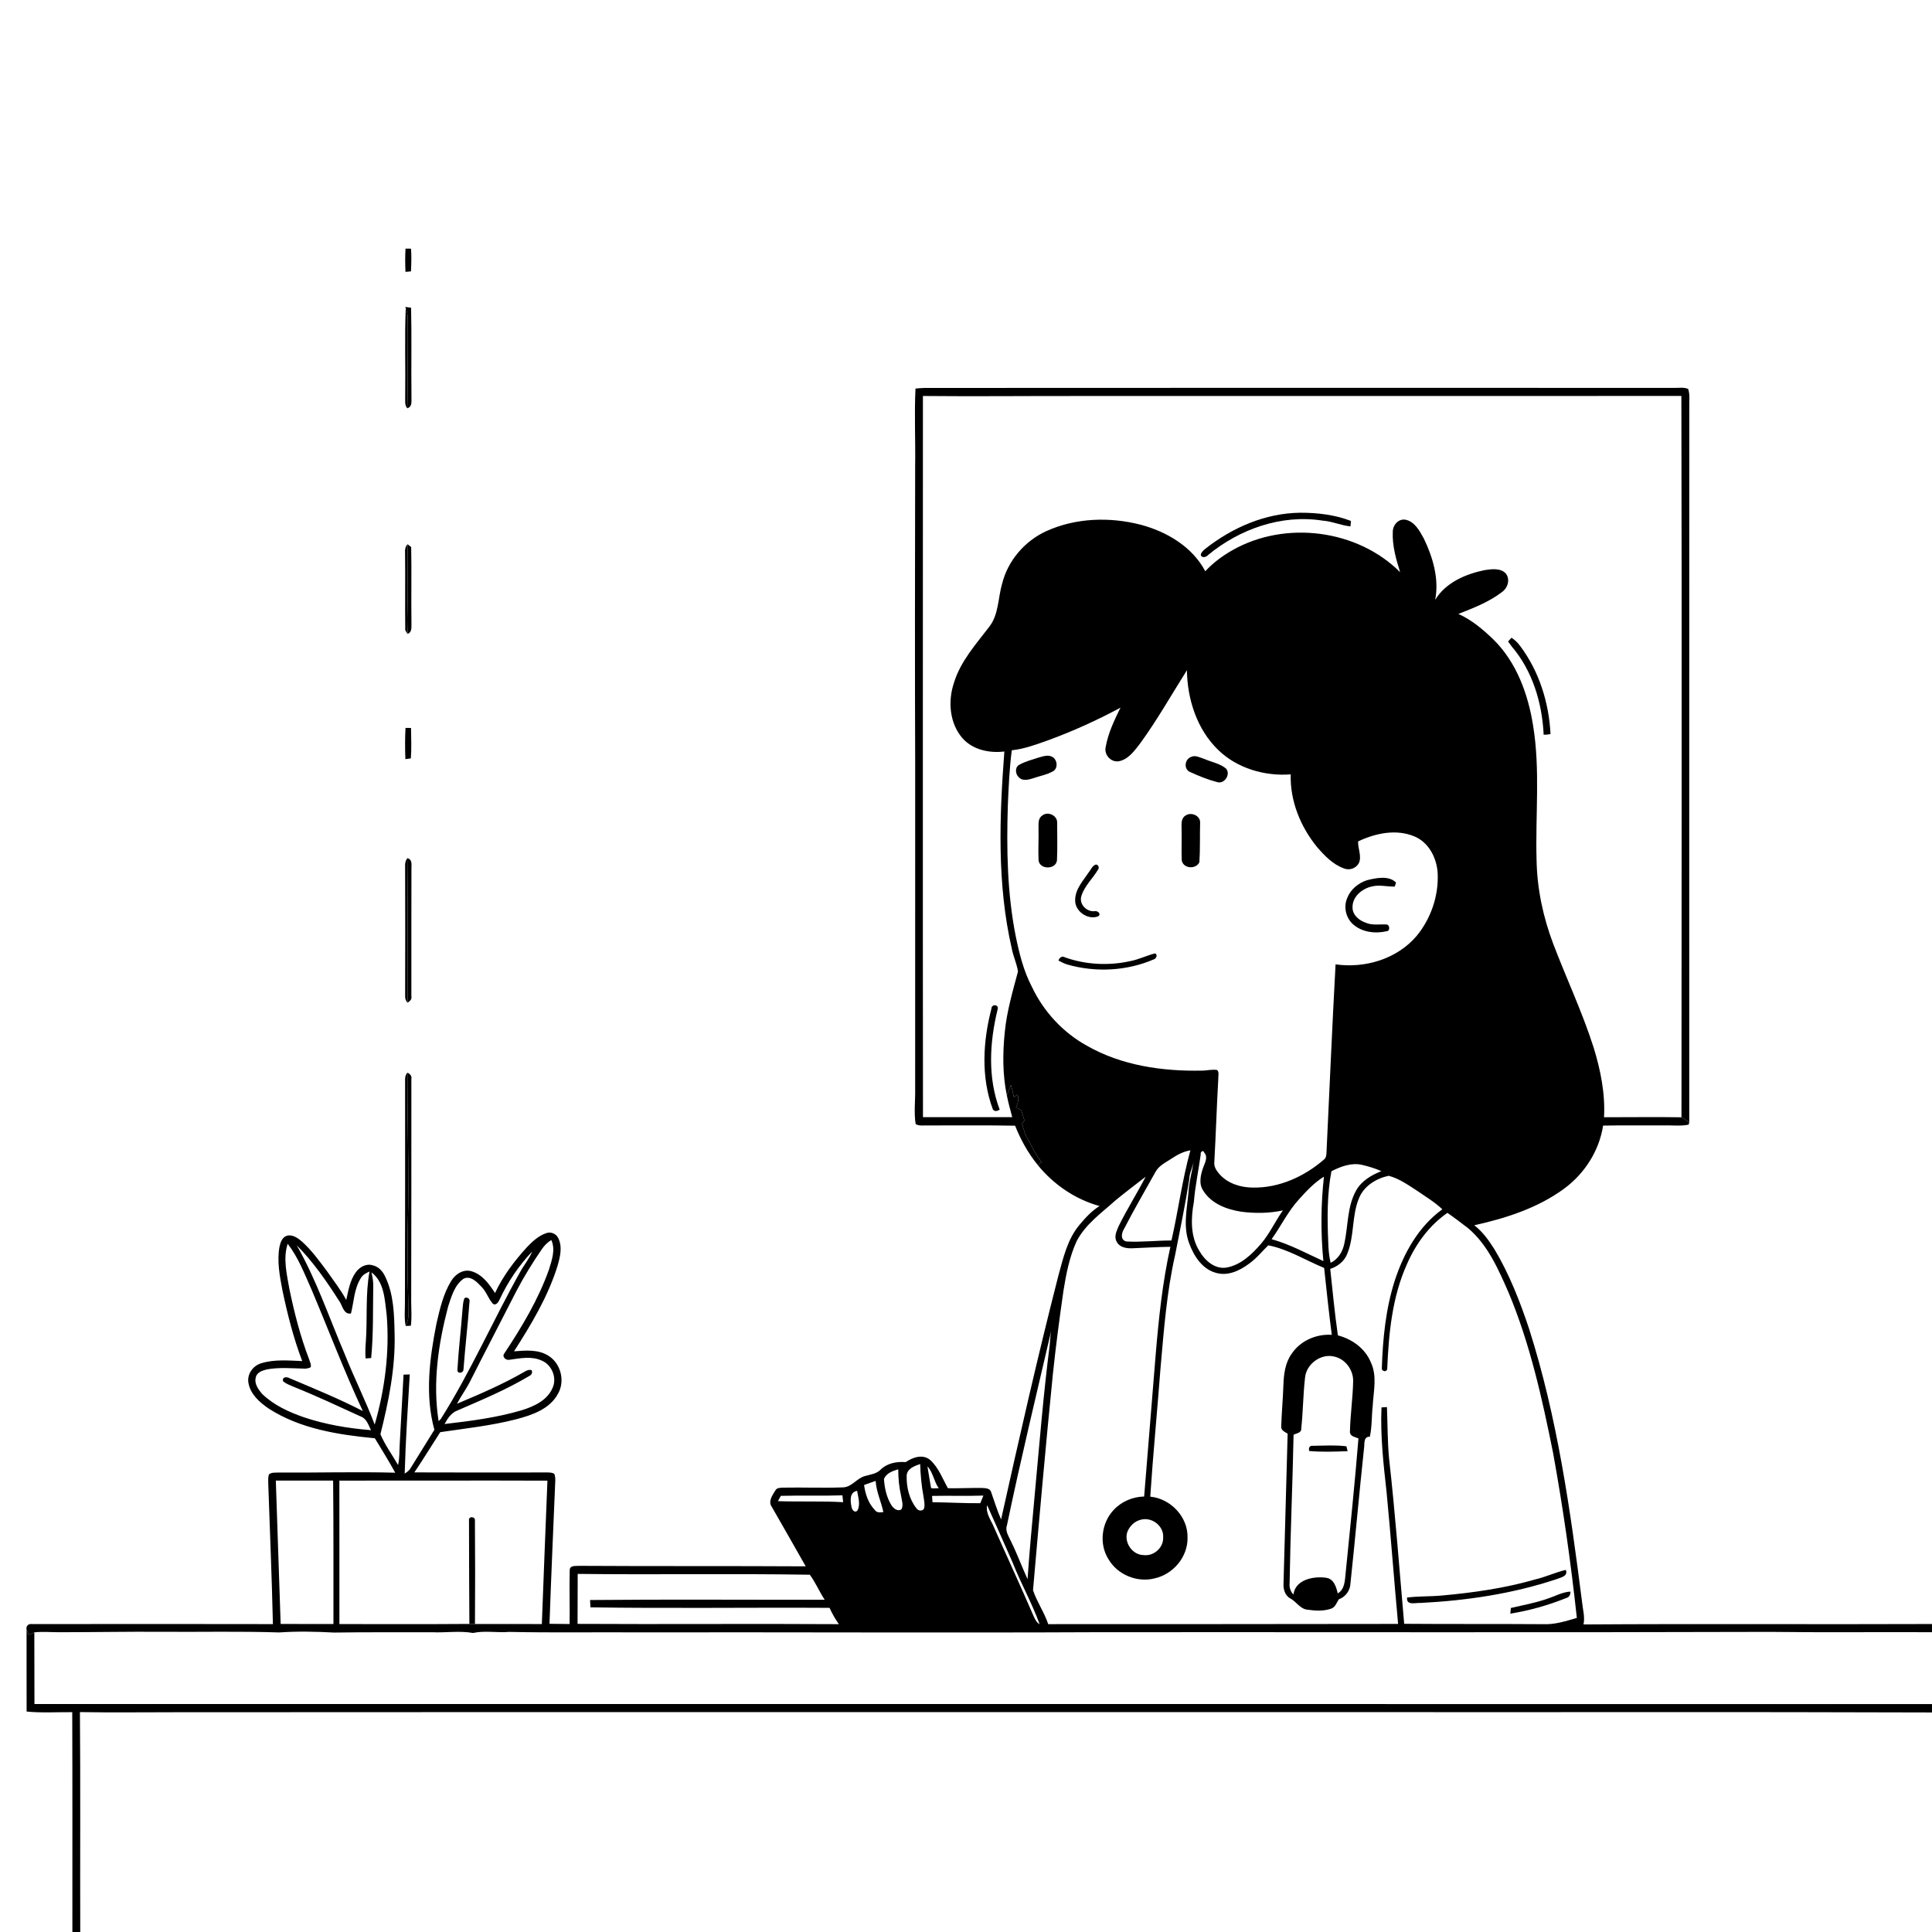 <svg xmlns="http://www.w3.org/2000/svg" viewBox="0 0 1024 1024" version="1.1">
<g id="Parent-Group"><g id="Group-rgba(0,0,0,0)" fill="rgba(0,0,0,0)">
<path fill="rgba(0,0,0,0)" opacity="1.00" d=" M 0.00 0.00 L 1024.00 0.00 L 1024.00 860.76 C 962.43 861.01 900.85 860.58 839.29 860.99 C 840.16 856.96 838.87 852.92 838.50 848.92 C 832.30 800.25 825.42 751.31 810.49 704.42 C 805.62 689.79 799.99 675.31 792.04 662.06 C 789.08 657.40 785.81 652.81 781.40 649.42 C 798.15 645.71 815.05 640.28 829.02 630.02 C 839.88 622.03 847.61 609.97 849.68 596.59 C 860.46 596.37 871.24 596.54 882.03 596.48 C 886.35 596.38 890.74 596.96 895.02 596.09 L 895.34 594.84 C 895.37 468.58 895.29 342.31 895.36 216.05 C 895.21 212.76 895.84 209.33 894.77 206.15 C 892.33 205.07 889.58 205.70 887.02 205.59 C 754.66 205.58 622.31 205.50 489.96 205.62 C 488.37 205.65 486.80 205.79 485.23 205.95 C 484.56 219.62 485.26 233.32 485.05 247.01 C 484.97 300.03 484.86 353.05 485.07 406.07 C 485.09 463.04 485.03 520.01 485.05 576.98 C 485.19 583.24 484.33 589.61 485.31 595.80 C 487.33 596.95 489.75 596.40 491.97 596.51 C 507.32 596.53 522.68 596.36 538.03 596.64 C 540.97 604.10 544.91 611.16 549.96 617.40 C 558.34 627.78 569.90 635.68 582.79 639.23 C 578.61 641.79 575.29 645.46 572.17 649.18 C 565.81 656.74 563.55 666.64 561.01 675.94 C 550.00 718.86 540.22 762.08 530.60 805.33 C 528.53 800.62 527.05 795.70 525.33 790.87 C 524.68 788.56 521.91 788.77 520.03 788.64 C 514.15 788.60 508.28 788.89 502.41 788.79 C 499.56 783.68 497.45 777.84 493.04 773.84 C 489.10 770.50 483.81 772.42 480.02 774.95 C 475.38 774.57 470.37 775.47 466.90 778.79 C 464.65 781.20 461.29 781.50 458.30 782.38 C 454.09 783.57 451.49 788.12 446.93 788.34 C 436.27 788.74 425.61 788.28 414.95 788.48 C 413.51 788.58 411.69 788.50 410.93 790.01 C 409.37 792.56 406.98 795.77 409.09 798.70 C 415.07 809.19 421.12 819.66 427.05 830.19 C 387.03 829.96 347.00 830.17 306.98 829.93 C 305.25 830.10 302.14 829.51 301.97 832.03 C 301.71 841.59 302.05 851.19 301.91 860.77 C 298.35 860.77 294.80 860.73 291.24 860.65 C 292.13 835.42 293.25 810.20 294.30 784.98 C 294.38 783.68 294.22 782.43 293.83 781.21 C 292.71 780.46 291.34 780.43 290.05 780.43 C 266.57 780.46 243.09 780.50 219.61 780.40 C 224.37 773.41 228.73 766.17 233.33 759.08 C 246.78 757.09 260.35 755.64 273.55 752.25 C 281.93 750.05 291.39 746.87 295.74 738.72 C 299.64 731.99 297.23 722.58 290.62 718.53 C 285.20 715.13 278.51 715.75 272.44 716.23 C 281.56 702.03 290.39 687.31 295.46 671.10 C 296.85 666.31 298.24 660.83 295.84 656.14 C 294.72 653.81 291.77 652.64 289.38 653.65 C 285.31 655.04 282.09 658.10 279.18 661.16 C 272.56 668.44 266.54 676.39 262.37 685.35 C 259.31 680.59 255.66 675.51 249.97 673.81 C 245.60 672.47 241.26 675.35 239.09 679.02 C 234.92 685.84 233.13 693.78 231.34 701.49 C 227.69 719.94 225.15 739.37 230.23 757.81 C 226.04 764.49 221.96 771.24 217.76 777.92 C 217.03 779.29 215.82 780.24 214.49 781.02 C 214.99 763.49 216.14 745.98 217.18 728.48 C 216.36 728.51 214.71 728.55 213.89 728.58 C 213.26 740.73 212.54 752.88 211.88 765.04 C 211.63 768.85 211.88 772.74 210.98 776.49 C 207.87 771.07 204.06 765.90 201.63 760.18 C 205.98 742.80 209.61 725.03 209.15 707.02 C 208.94 696.79 208.73 686.09 204.19 676.69 C 202.91 673.88 200.68 671.30 197.54 670.65 C 194.07 669.50 190.49 671.63 188.52 674.43 C 185.48 678.69 184.63 683.99 183.52 688.99 C 180.59 683.60 176.80 678.75 173.30 673.74 C 169.18 668.25 165.13 662.61 160.00 658.01 C 157.82 656.18 155.04 654.14 152.03 654.97 C 149.48 655.80 148.58 658.64 148.10 661.01 C 146.76 668.63 148.28 676.37 149.69 683.88 C 152.37 696.59 155.55 709.25 160.19 721.40 C 153.01 721.12 145.59 720.39 138.61 722.51 C 134.14 723.75 130.80 728.32 131.69 733.02 C 132.71 738.97 137.64 743.30 142.39 746.56 C 159.09 757.33 179.29 760.45 198.69 762.32 C 202.31 768.37 206.11 774.35 209.47 780.56 C 188.98 780.01 168.48 780.62 147.99 780.48 C 146.17 780.58 144.08 780.23 142.55 781.45 C 142.02 782.92 142.18 784.52 142.17 786.07 C 143.02 810.98 144.08 835.89 144.65 860.81 C 102.11 860.74 59.56 860.72 17.02 860.80 C 15.12 860.45 13.62 861.82 14.08 863.76 C 14.14 878.23 14.02 892.69 14.11 907.16 C 22.14 907.96 30.24 907.40 38.29 907.49 C 38.43 946.32 38.34 985.16 38.36 1024.00 L 0.00 1024.00 L 0.00 0.00 M 214.93 131.78 C 214.69 135.88 214.73 140.00 214.91 144.10 C 215.64 144.04 217.09 143.91 217.82 143.84 C 218.01 139.83 218.15 135.81 217.85 131.80 C 217.12 131.80 215.66 131.78 214.93 131.78 M 214.83 162.68 L 215.05 163.36 C 214.41 178.88 214.98 194.45 214.76 209.99 C 214.86 212.14 214.30 214.61 215.88 216.40 C 218.79 215.48 217.95 212.28 218.08 209.96 C 217.90 194.35 218.24 178.70 217.89 163.10 C 217.12 163.00 215.59 162.79 214.83 162.68 M 214.69 293.01 C 214.86 306.66 214.63 320.32 214.79 333.97 C 215.09 334.48 215.68 335.49 215.98 336.00 C 218.57 335.05 217.99 332.17 218.07 330.01 C 217.90 316.66 218.19 303.31 217.94 289.97 C 217.46 289.59 216.49 288.82 216.01 288.44 C 214.87 289.70 214.53 291.35 214.69 293.01 M 214.93 385.80 C 214.63 391.31 214.65 396.84 214.86 402.36 C 215.59 402.26 217.04 402.06 217.76 401.96 C 218.18 396.60 217.91 391.21 217.85 385.84 C 217.12 385.83 215.66 385.81 214.93 385.80 M 214.72 459.01 C 214.82 482.01 214.77 505.01 214.73 528.01 C 214.69 529.31 215.11 530.47 215.99 531.48 C 217.20 530.66 218.41 529.70 218.03 528.05 C 218.06 505.69 217.99 483.32 218.07 460.95 C 217.97 458.67 218.84 455.60 215.89 454.84 C 214.99 456.09 214.60 457.48 214.72 459.01 M 214.71 572.06 C 214.71 611.39 214.76 650.72 214.62 690.05 C 214.65 694.30 214.18 698.60 215.01 702.80 C 215.92 702.74 216.84 702.69 217.76 702.66 C 218.32 698.46 217.97 694.24 217.94 690.03 C 218.07 650.68 218.01 611.32 218.03 571.97 C 218.40 570.27 217.30 569.21 215.94 568.49 C 215.08 569.53 214.67 570.72 214.71 572.06 Z" />
<path fill="rgba(0,0,0,0)" opacity="1.00" d=" M 489.17 209.88 C 516.44 210.15 543.71 209.85 570.98 209.89 C 677.71 209.82 784.44 209.95 891.16 209.86 C 891.45 337.30 891.28 464.75 891.22 592.19 C 877.53 591.95 863.85 592.19 850.17 592.16 C 850.85 579.61 848.33 567.12 844.65 555.18 C 838.68 536.50 830.29 518.73 823.31 500.43 C 817.92 486.25 814.71 471.22 814.42 456.04 C 813.71 432.09 816.47 407.95 812.51 384.17 C 809.84 367.71 803.78 351.13 791.76 339.17 C 786.18 333.75 780.12 328.60 772.97 325.39 C 780.94 322.26 789.11 319.14 795.97 313.88 C 799.11 311.74 800.61 307.12 798.09 303.94 C 795.26 300.96 790.56 301.62 786.89 302.17 C 776.80 304.25 766.26 308.75 760.68 317.91 C 762.83 306.75 759.45 295.36 754.62 285.35 C 752.40 281.35 749.85 276.49 744.97 275.46 C 741.17 274.78 738.16 278.36 738.20 281.93 C 737.88 289.22 739.94 296.36 742.09 303.26 C 719.38 280.55 681.27 275.77 653.38 291.52 C 648.02 294.54 643.00 298.23 638.83 302.78 C 631.99 289.84 618.51 281.83 604.72 278.15 C 588.28 273.88 570.20 274.42 554.60 281.50 C 543.17 286.70 534.23 297.09 531.16 309.30 C 528.91 316.96 529.43 325.70 524.27 332.27 C 517.22 341.52 509.12 350.46 505.64 361.82 C 502.30 371.66 503.23 383.55 510.37 391.53 C 515.89 397.52 524.50 399.25 532.33 398.31 C 529.70 433.09 528.39 468.56 536.27 502.79 C 537.06 506.91 538.92 510.76 539.56 514.90 C 536.76 525.44 533.63 535.98 532.57 546.89 C 531.41 558.08 531.34 569.53 533.65 580.59 C 534.40 584.47 535.50 588.29 536.50 592.12 C 520.73 592.09 504.97 592.08 489.20 592.12 C 489.06 464.71 489.17 337.29 489.17 209.88 M 638.92 290.81 C 637.86 291.67 636.75 292.61 636.43 294.02 C 636.78 295.95 639.31 295.36 640.22 294.25 C 656.89 280.41 679.22 272.52 700.93 275.93 C 706.02 276.29 710.74 278.48 715.78 279.01 C 715.84 278.28 715.97 276.83 716.03 276.11 C 707.47 272.81 698.15 271.72 689.02 271.76 C 670.72 271.98 653.15 279.59 638.92 290.81 M 799.31 340.00 C 799.94 340.90 800.60 341.80 801.28 342.69 C 812.30 355.58 817.39 372.69 818.17 389.41 C 819.39 389.45 820.60 389.34 821.81 389.07 C 820.98 372.41 815.76 355.74 805.67 342.34 C 804.43 340.62 802.89 339.15 801.12 338.01 C 800.67 338.50 799.76 339.50 799.31 340.00 M 525.47 534.64 C 520.96 551.99 519.86 570.94 526.24 587.99 C 527.15 589.34 528.70 588.91 529.86 588.14 C 523.42 571.13 524.49 552.39 528.76 535.01 C 529.64 532.38 525.54 531.91 525.47 534.64 Z" />
<path fill="rgba(0,0,0,0)" opacity="1.00" d=" M 604.24 394.12 C 613.31 381.68 620.88 368.24 629.09 355.24 C 629.31 370.60 634.39 386.55 645.62 397.43 C 655.69 407.25 670.25 411.48 684.11 410.43 C 683.68 424.43 689.28 438.23 698.08 448.96 C 702.08 453.58 706.57 458.29 712.50 460.34 C 715.40 461.50 718.96 460.10 720.31 457.29 C 721.81 453.58 719.61 449.60 719.84 445.96 C 729.04 441.58 740.20 439.23 749.90 443.41 C 757.48 446.72 761.61 455.00 762.00 462.97 C 762.54 474.80 758.44 486.79 750.95 495.94 C 740.59 508.26 723.54 513.36 707.88 511.13 C 706.06 544.40 704.66 577.72 703.06 611.01 C 703.01 612.34 702.81 613.81 701.64 614.66 C 691.28 623.62 677.90 629.71 664.02 629.44 C 657.62 629.40 650.91 627.35 646.51 622.50 C 644.96 620.71 643.32 618.56 643.61 616.04 C 644.43 601.37 644.87 586.67 645.71 571.99 C 645.62 570.40 646.29 568.52 645.21 567.16 C 642.50 566.61 639.74 567.48 637.01 567.45 C 616.05 567.88 594.36 564.75 575.94 554.18 C 563.31 547.17 553.10 536.10 546.93 523.05 C 542.53 514.66 540.24 505.39 538.35 496.17 C 533.82 473.41 533.46 450.07 534.17 426.95 C 534.59 417.18 535.00 407.37 536.27 397.66 C 542.96 396.97 549.30 394.57 555.59 392.34 C 568.75 387.53 581.54 381.71 593.87 375.08 C 590.62 381.74 587.31 388.58 586.03 395.95 C 585.09 400.00 588.77 404.12 592.92 403.50 C 598.04 402.55 601.24 397.97 604.24 394.12 M 550.37 401.55 C 546.99 402.67 543.48 403.56 540.34 405.29 C 537.79 406.50 538.08 410.33 540.00 411.98 C 541.97 414.13 545.15 413.27 547.57 412.51 C 551.04 411.29 554.76 410.65 558.02 408.86 C 560.93 407.34 560.48 402.68 557.78 401.17 C 555.44 399.84 552.74 400.93 550.37 401.55 M 631.19 401.23 C 627.85 402.53 627.30 407.74 630.81 409.20 C 635.42 411.30 640.18 413.24 645.10 414.52 C 649.02 415.79 652.50 410.26 649.75 407.29 C 646.51 404.65 642.23 403.95 638.47 402.32 C 636.15 401.62 633.59 399.99 631.19 401.23 M 552.35 432.31 C 550.10 433.76 550.48 436.70 550.44 438.99 C 550.58 444.64 550.19 450.29 550.46 455.93 C 550.94 461.03 559.73 461.03 560.22 455.94 C 560.53 449.30 560.31 442.64 560.31 436.00 C 560.44 432.13 555.24 429.82 552.35 432.31 M 628.37 432.26 C 625.95 433.65 626.24 436.68 626.26 439.05 C 626.43 444.65 626.13 450.26 626.34 455.86 C 626.93 460.42 633.86 460.97 635.70 457.01 C 636.16 450.02 635.89 442.98 636.09 435.97 C 636.19 432.22 631.24 430.22 628.37 432.26 M 580.42 458.37 C 578.88 459.10 578.22 460.84 577.22 462.12 C 574.18 466.70 569.92 471.13 569.86 476.97 C 569.58 482.93 576.49 487.78 581.99 485.71 C 584.05 484.44 581.55 482.42 579.95 482.98 C 575.72 483.24 571.80 479.10 573.17 474.87 C 574.81 469.49 579.24 465.64 581.99 460.88 C 582.98 459.84 581.82 457.69 580.42 458.37 M 724.45 466.54 C 719.88 468.08 715.80 471.41 714.05 475.98 C 712.01 480.67 713.33 486.46 717.12 489.88 C 721.88 494.14 728.98 494.98 735.02 493.55 C 736.87 493.48 736.57 490.22 735.08 490.01 C 731.40 489.74 727.54 490.60 724.03 489.13 C 720.51 487.93 716.87 485.11 716.87 481.05 C 716.68 475.37 721.78 471.07 726.94 469.89 C 731.00 468.78 735.15 470.03 739.26 469.89 C 739.42 469.35 739.75 468.29 739.92 467.75 C 735.99 463.88 729.30 465.35 724.45 466.54 M 599.00 509.42 C 587.63 511.94 575.54 511.32 564.55 507.46 C 562.92 506.45 561.58 507.50 560.99 509.10 C 562.53 509.91 564.09 510.75 565.78 511.24 C 580.78 515.50 597.29 514.67 611.63 508.44 C 612.91 508.18 613.82 505.53 611.97 505.36 C 607.59 506.52 603.48 508.58 599.00 509.42 Z" />
<path fill="rgba(0,0,0,0)" opacity="1.00" d=" M 632.72 615.07 C 631.98 620.73 630.18 626.20 629.93 631.93 C 629.09 640.89 626.98 650.26 630.29 658.98 C 632.76 665.69 637.21 672.71 644.55 674.65 C 650.75 676.46 657.05 673.50 661.95 669.84 C 665.85 667.10 668.83 663.36 672.20 660.05 C 682.71 662.09 691.99 668.00 701.82 672.03 C 703.09 683.86 704.33 695.69 705.87 707.49 C 697.67 706.94 689.24 710.60 684.63 717.50 C 681.20 722.23 680.44 728.23 680.24 733.91 C 680.00 741.29 679.29 748.66 679.08 756.04 C 678.86 758.10 681.02 758.98 682.48 759.85 C 681.72 786.23 681.00 812.61 680.30 838.99 C 680.07 842.07 680.94 845.58 683.85 847.18 C 687.14 848.90 689.09 852.85 693.09 853.18 C 697.23 853.78 701.65 854.01 705.66 852.57 C 707.78 851.77 708.46 849.44 709.57 847.69 C 713.21 846.38 715.66 842.99 715.78 839.13 C 718.31 815.44 720.38 791.71 722.92 768.02 C 723.40 765.62 722.35 761.40 726.05 761.47 C 727.24 756.09 726.94 750.54 727.57 745.10 C 727.97 737.46 730.03 729.32 726.57 722.07 C 723.58 714.72 716.63 709.74 709.11 707.78 C 707.41 696.08 706.33 684.29 705.05 672.54 C 708.84 671.31 712.32 668.71 713.89 664.97 C 718.07 655.31 716.25 644.20 720.51 634.56 C 723.26 628.38 729.63 624.52 736.06 623.19 C 741.78 624.74 746.69 628.28 751.61 631.47 C 755.98 634.51 760.61 637.25 764.47 640.96 C 751.81 650.08 743.94 664.32 739.20 678.90 C 734.46 693.77 732.92 709.45 732.40 724.98 C 732.08 726.96 735.17 727.45 735.26 725.45 C 736.05 706.59 737.90 687.28 745.78 669.88 C 750.44 659.24 757.54 649.50 767.17 642.84 C 770.89 645.39 774.44 648.20 778.06 650.91 C 788.57 659.75 794.15 672.73 799.55 685.02 C 810.95 712.21 817.34 741.13 823.14 769.93 C 828.41 798.96 832.61 828.20 835.76 857.53 C 829.98 859.21 824.13 861.11 818.04 860.85 C 793.44 860.66 768.84 860.85 744.25 860.65 C 741.67 831.43 739.52 802.18 736.24 773.03 C 735.38 763.97 735.48 754.87 735.11 745.80 C 734.14 745.84 733.17 745.86 732.22 745.98 C 731.56 761.02 733.27 776.02 734.92 790.94 C 737.17 814.18 738.87 837.47 741.02 860.71 C 679.21 860.82 617.39 860.81 555.58 860.83 C 553.50 854.56 549.60 849.10 547.52 842.83 C 550.85 804.58 554.22 766.30 558.07 728.08 C 559.62 713.37 561.55 698.72 563.66 684.09 C 565.09 675.10 566.88 666.03 570.70 657.73 C 575.42 648.76 583.92 642.80 591.29 636.18 C 596.49 631.89 601.89 627.83 607.22 623.69 C 602.64 632.53 597.30 640.97 592.89 649.91 C 591.86 652.43 590.29 655.45 591.87 658.09 C 593.31 661.12 596.97 661.72 599.99 661.62 C 606.77 661.36 613.54 660.91 620.33 660.83 C 616.14 679.60 614.15 698.74 612.54 717.88 C 610.46 742.97 608.47 768.08 606.42 793.18 C 600.38 793.32 594.43 795.82 590.30 800.27 C 583.78 807.10 582.40 818.39 587.52 826.42 C 592.30 834.66 602.73 838.94 611.95 836.57 C 621.80 834.43 629.64 825.16 629.42 814.96 C 629.71 803.99 620.44 794.28 609.66 793.26 C 611.16 770.46 613.40 747.71 615.11 724.93 C 616.90 704.87 618.38 684.70 622.87 665.02 C 625.48 651.66 628.27 638.32 630.36 624.86 C 630.41 621.44 632.37 618.45 632.72 615.07 M 813.95 837.06 C 797.69 841.77 780.87 844.17 764.04 845.67 C 757.96 846.24 751.83 845.96 745.78 846.73 C 745.31 851.17 750.33 849.39 753.00 849.59 C 777.37 848.35 801.80 844.73 825.00 836.98 C 827.28 836.07 831.26 835.45 829.92 832.08 C 824.47 833.34 819.39 835.79 813.95 837.06 M 820.19 847.33 C 813.89 849.58 807.28 850.72 800.79 852.26 C 800.72 853.02 800.57 854.52 800.50 855.27 C 810.58 853.64 820.47 850.86 829.95 847.06 C 831.67 846.68 832.45 845.27 832.36 843.57 C 828.03 843.83 824.23 846.02 820.19 847.33 Z" />
<path fill="rgba(0,0,0,0)" opacity="1.00" d=" M 146.19 784.74 C 156.31 784.74 166.43 784.76 176.56 784.75 C 176.84 810.08 176.68 835.42 176.73 860.75 C 167.40 860.77 158.08 860.78 148.75 860.72 C 147.88 835.40 147.07 810.07 146.19 784.74 Z" />
<path fill="rgba(0,0,0,0)" opacity="1.00" d=" M 179.87 784.76 C 216.63 784.81 253.39 784.63 290.15 784.78 C 289.18 810.11 288.08 835.44 287.19 860.78 C 275.37 860.71 263.56 860.80 251.74 860.76 C 251.87 842.52 251.86 824.28 251.72 806.05 C 252.11 803.65 248.15 803.40 248.58 805.97 C 248.63 824.21 248.64 842.47 248.78 860.72 C 225.82 860.90 202.86 860.79 179.89 860.79 C 179.96 835.45 179.83 810.10 179.87 784.76 Z" />
<path fill="rgba(0,0,0,0)" opacity="1.00" d=" M 92.95 907.52 C 299.64 907.39 506.33 907.50 713.02 907.45 C 816.68 907.58 920.34 907.27 1024.00 907.64 L 1024.00 1024.00 L 42.53 1024.00 C 42.41 985.15 42.68 946.29 42.36 907.44 C 59.22 907.75 76.09 907.51 92.95 907.52 Z" />
</g>
<g id="Group-000000" fill="#000000">
<path fill="#000000" opacity="1.00" d=" M 214.93 131.78 C 215.66 131.78 217.12 131.80 217.85 131.80 C 218.15 135.81 218.01 139.83 217.82 143.84 C 217.09 143.91 215.64 144.04 214.91 144.10 C 214.73 140.00 214.69 135.88 214.93 131.78 Z" />
</g>
<g id="Group-000000" fill="#000000">
<path fill="#000000" opacity="1.00" d=" M 214.83 162.68 C 215.59 162.79 217.12 163.00 217.89 163.10 C 218.24 178.70 217.90 194.35 218.08 209.96 C 217.95 212.28 218.79 215.48 215.88 216.40 C 216.32 200.25 215.80 184.10 216.04 167.96 C 216.07 166.37 215.57 164.84 215.05 163.36 L 214.83 162.68 Z" />
<path fill="#000000" opacity="1.00" d=" M 248.58 805.97 C 248.15 803.40 252.11 803.65 251.72 806.05 C 251.86 824.28 251.87 842.52 251.74 860.76 C 251.00 860.75 249.52 860.73 248.78 860.72 C 248.64 842.47 248.63 824.21 248.58 805.97 Z" />
</g>
<g id="Group-000000" fill="#000000">
<path fill="#000000" opacity="1.00" d=" M 215.05 163.36 C 215.57 164.84 216.07 166.37 216.04 167.96 C 215.80 184.10 216.32 200.25 215.88 216.40 C 214.30 214.61 214.86 212.14 214.76 209.99 C 214.98 194.45 214.41 178.88 215.05 163.36 Z" />
</g>
<g id="Group-000000" fill="#000000">
<path fill="#000000" opacity="1.00" d=" M 485.23 205.95 C 486.80 205.79 488.37 205.65 489.96 205.62 C 622.31 205.50 754.66 205.58 887.02 205.59 C 889.58 205.70 892.33 205.07 894.77 206.15 C 895.84 209.33 895.21 212.76 895.36 216.05 C 895.29 342.31 895.37 468.58 895.34 594.84 C 893.97 593.92 892.62 593.00 891.22 592.19 C 891.28 464.75 891.45 337.30 891.16 209.86 C 784.44 209.95 677.71 209.82 570.98 209.89 C 543.71 209.85 516.44 210.15 489.17 209.88 C 489.17 337.29 489.06 464.71 489.20 592.12 C 504.97 592.08 520.73 592.09 536.50 592.12 C 535.50 588.29 534.40 584.47 533.65 580.59 C 534.41 578.74 535.10 576.88 535.79 575.02 C 536.41 577.17 536.94 579.36 537.42 581.56 C 538.02 581.09 538.63 580.62 539.25 580.17 C 540.28 582.46 539.51 584.77 538.48 586.91 C 539.40 587.41 540.33 587.93 541.27 588.45 C 541.83 590.23 542.40 592.02 542.97 593.81 C 542.53 594.42 542.11 595.03 541.69 595.65 C 542.71 598.76 543.29 602.04 545.35 604.70 C 547.29 608.66 549.36 612.55 552.13 616.02 C 551.59 616.36 550.51 617.05 549.96 617.40 C 544.91 611.16 540.97 604.10 538.03 596.64 C 522.68 596.36 507.32 596.53 491.97 596.51 C 489.75 596.40 487.33 596.95 485.31 595.80 C 484.33 589.61 485.19 583.24 485.05 576.98 C 485.03 520.01 485.09 463.04 485.07 406.07 C 484.86 353.05 484.97 300.03 485.05 247.01 C 485.26 233.32 484.56 219.62 485.23 205.95 Z" />
</g>
<g id="Group-000000" fill="#000000">
<path fill="#000000" opacity="1.00" d=" M 638.92 290.81 C 653.15 279.59 670.72 271.98 689.02 271.76 C 698.15 271.72 707.47 272.81 716.03 276.11 C 715.97 276.83 715.84 278.28 715.78 279.01 C 710.74 278.48 706.02 276.29 700.93 275.93 C 679.22 272.52 656.89 280.41 640.22 294.25 C 639.31 295.36 636.78 295.95 636.43 294.02 C 636.75 292.61 637.86 291.67 638.92 290.81 Z" />
</g>
<g id="Group-000000" fill="#000000">
<path fill="#000000" opacity="1.00" d=" M 554.60 281.50 C 570.20 274.42 588.28 273.88 604.72 278.15 C 618.51 281.83 631.99 289.84 638.83 302.78 C 643.00 298.23 648.02 294.54 653.38 291.52 C 681.27 275.77 719.38 280.55 742.09 303.26 C 739.94 296.36 737.88 289.22 738.20 281.93 C 738.16 278.36 741.17 274.78 744.97 275.46 C 749.85 276.49 752.40 281.35 754.62 285.35 C 759.45 295.36 762.83 306.75 760.68 317.91 C 766.26 308.75 776.80 304.25 786.89 302.17 C 790.56 301.62 795.26 300.96 798.09 303.94 C 800.61 307.12 799.11 311.74 795.97 313.88 C 789.11 319.14 780.94 322.26 772.97 325.39 C 780.12 328.60 786.18 333.75 791.76 339.17 C 803.78 351.13 809.84 367.71 812.51 384.17 C 816.47 407.95 813.71 432.09 814.42 456.04 C 814.71 471.22 817.92 486.25 823.31 500.43 C 830.29 518.73 838.68 536.50 844.65 555.18 C 848.33 567.12 850.85 579.61 850.17 592.16 C 863.85 592.19 877.53 591.95 891.22 592.19 C 892.62 593.00 893.97 593.92 895.34 594.84 L 895.02 596.09 C 890.74 596.96 886.35 596.38 882.03 596.48 C 871.24 596.54 860.46 596.37 849.68 596.59 C 847.61 609.97 839.88 622.03 829.02 630.02 C 815.05 640.28 798.15 645.71 781.40 649.42 C 785.81 652.81 789.08 657.40 792.04 662.06 C 799.99 675.31 805.62 689.79 810.49 704.42 C 825.42 751.31 832.30 800.25 838.50 848.92 C 838.87 852.92 840.16 856.96 839.29 860.99 C 900.85 860.58 962.43 861.01 1024.00 860.76 L 1024.00 865.10 C 995.34 864.97 966.67 865.29 938.01 864.93 C 820.34 865.29 702.68 865.03 585.00 865.09 C 502.31 865.48 419.62 865.05 336.93 865.18 C 314.60 865.06 292.28 865.42 269.97 864.94 C 263.54 865.50 257.04 864.13 250.69 865.51 C 243.50 864.23 236.22 865.47 228.98 865.12 C 211.67 865.18 194.34 865.03 177.03 865.29 C 167.35 864.77 157.62 864.56 147.94 865.23 C 127.33 864.55 106.70 865.03 86.08 864.89 C 68.06 864.75 50.05 865.11 32.03 865.11 C 27.42 865.17 22.79 864.66 18.19 865.18 C 17.21 865.61 16.25 866.09 15.28 866.57 C 14.87 865.63 14.47 864.69 14.08 863.76 C 13.62 861.82 15.12 860.45 17.02 860.80 C 59.56 860.72 102.11 860.74 144.65 860.81 C 144.08 835.89 143.02 810.98 142.17 786.07 C 142.18 784.52 142.02 782.92 142.55 781.45 C 144.08 780.23 146.17 780.58 147.99 780.48 C 168.48 780.62 188.98 780.01 209.47 780.56 C 206.11 774.35 202.31 768.37 198.69 762.32 C 179.29 760.45 159.09 757.33 142.39 746.56 C 137.64 743.30 132.71 738.97 131.69 733.02 C 130.80 728.32 134.14 723.75 138.61 722.51 C 145.59 720.39 153.01 721.12 160.19 721.40 C 155.55 709.25 152.37 696.59 149.69 683.88 C 148.28 676.37 146.76 668.63 148.10 661.01 C 148.58 658.64 149.48 655.80 152.03 654.97 C 155.04 654.14 157.82 656.18 160.00 658.01 C 165.13 662.61 169.18 668.25 173.30 673.74 C 176.80 678.75 180.59 683.60 183.52 688.99 C 184.63 683.99 185.48 678.69 188.52 674.43 C 190.49 671.63 194.07 669.50 197.54 670.65 C 200.68 671.30 202.91 673.88 204.19 676.69 C 208.73 686.09 208.94 696.79 209.15 707.02 C 209.61 725.03 205.98 742.80 201.63 760.18 C 204.06 765.90 207.87 771.07 210.98 776.49 C 211.88 772.74 211.63 768.85 211.88 765.04 C 212.54 752.88 213.26 740.73 213.89 728.58 C 214.71 728.55 216.36 728.51 217.18 728.48 C 216.14 745.98 214.99 763.49 214.49 781.02 C 215.82 780.24 217.03 779.29 217.76 777.92 C 221.96 771.24 226.04 764.49 230.23 757.81 C 225.15 739.37 227.69 719.94 231.34 701.49 C 233.13 693.78 234.92 685.84 239.09 679.02 C 241.26 675.35 245.60 672.47 249.97 673.81 C 255.66 675.51 259.31 680.59 262.37 685.35 C 266.54 676.39 272.56 668.44 279.18 661.16 C 282.09 658.10 285.31 655.04 289.38 653.65 C 291.77 652.64 294.72 653.81 295.84 656.14 C 298.24 660.83 296.85 666.31 295.46 671.10 C 290.39 687.31 281.56 702.03 272.44 716.23 C 278.51 715.75 285.20 715.13 290.62 718.53 C 297.23 722.58 299.64 731.99 295.74 738.72 C 291.39 746.87 281.93 750.05 273.55 752.25 C 260.35 755.64 246.78 757.09 233.33 759.08 C 228.73 766.17 224.37 773.41 219.61 780.40 C 243.09 780.50 266.57 780.46 290.05 780.43 C 291.34 780.43 292.71 780.46 293.83 781.21 C 294.22 782.43 294.38 783.68 294.30 784.98 C 293.25 810.20 292.13 835.42 291.24 860.65 C 294.80 860.73 298.35 860.77 301.91 860.77 C 302.05 851.19 301.71 841.59 301.97 832.03 C 302.14 829.51 305.25 830.10 306.98 829.93 C 347.00 830.17 387.03 829.96 427.05 830.19 C 421.12 819.66 415.07 809.19 409.09 798.70 C 406.98 795.77 409.37 792.56 410.93 790.01 C 411.69 788.50 413.51 788.58 414.95 788.48 C 425.61 788.28 436.27 788.74 446.93 788.34 C 451.49 788.12 454.09 783.57 458.30 782.38 C 461.29 781.50 464.65 781.20 466.90 778.79 C 470.37 775.47 475.38 774.57 480.02 774.95 C 483.81 772.42 489.10 770.50 493.04 773.84 C 497.45 777.84 499.56 783.68 502.41 788.79 C 508.28 788.89 514.15 788.60 520.03 788.64 C 521.91 788.77 524.68 788.56 525.33 790.87 C 527.05 795.70 528.53 800.62 530.60 805.33 C 540.22 762.08 550.00 718.86 561.01 675.94 C 563.55 666.64 565.81 656.74 572.17 649.18 C 575.29 645.46 578.61 641.79 582.79 639.23 C 569.90 635.68 558.34 627.78 549.96 617.40 C 550.51 617.05 551.59 616.36 552.13 616.02 C 549.36 612.55 547.29 608.66 545.35 604.70 C 543.29 602.04 542.71 598.76 541.69 595.65 C 542.11 595.03 542.53 594.42 542.97 593.81 C 542.40 592.02 541.83 590.23 541.27 588.45 C 540.33 587.93 539.40 587.41 538.48 586.91 C 539.51 584.77 540.28 582.46 539.25 580.17 C 538.63 580.62 538.02 581.09 537.42 581.56 C 536.94 579.36 536.41 577.17 535.79 575.02 C 535.10 576.88 534.41 578.74 533.65 580.59 C 531.34 569.53 531.41 558.08 532.57 546.89 C 533.63 535.98 536.76 525.44 539.56 514.90 C 538.92 510.76 537.06 506.91 536.27 502.79 C 528.39 468.56 529.70 433.09 532.33 398.31 C 524.50 399.25 515.89 397.52 510.37 391.53 C 503.23 383.55 502.30 371.66 505.64 361.82 C 509.12 350.46 517.22 341.52 524.27 332.27 C 529.43 325.70 528.91 316.96 531.16 309.30 C 534.23 297.09 543.17 286.70 554.60 281.50 M 604.24 394.12 C 601.24 397.97 598.04 402.55 592.92 403.50 C 588.77 404.12 585.09 400.00 586.03 395.95 C 587.31 388.58 590.62 381.74 593.87 375.08 C 581.54 381.71 568.75 387.53 555.59 392.34 C 549.30 394.57 542.96 396.97 536.27 397.66 C 535.00 407.37 534.59 417.18 534.17 426.95 C 533.46 450.07 533.82 473.41 538.35 496.17 C 540.24 505.39 542.53 514.66 546.93 523.05 C 553.10 536.10 563.31 547.17 575.94 554.18 C 594.36 564.75 616.05 567.88 637.01 567.45 C 639.74 567.48 642.50 566.61 645.21 567.16 C 646.29 568.52 645.62 570.40 645.71 571.99 C 644.87 586.67 644.43 601.37 643.61 616.04 C 643.32 618.56 644.96 620.71 646.51 622.50 C 650.91 627.35 657.62 629.40 664.02 629.44 C 677.90 629.71 691.28 623.62 701.64 614.66 C 702.81 613.81 703.01 612.34 703.06 611.01 C 704.66 577.72 706.06 544.40 707.88 511.13 C 723.54 513.36 740.59 508.26 750.95 495.94 C 758.44 486.79 762.54 474.80 762.00 462.97 C 761.61 455.00 757.48 446.72 749.90 443.41 C 740.20 439.23 729.04 441.58 719.84 445.96 C 719.61 449.60 721.81 453.58 720.31 457.29 C 718.96 460.10 715.40 461.50 712.50 460.34 C 706.57 458.29 702.08 453.58 698.08 448.96 C 689.28 438.23 683.68 424.43 684.11 410.43 C 670.25 411.48 655.69 407.25 645.62 397.43 C 634.39 386.55 629.31 370.60 629.09 355.24 C 620.88 368.24 613.31 381.68 604.24 394.12 M 620.94 614.09 C 617.82 616.15 614.09 617.85 612.32 621.35 C 606.75 631.38 600.92 641.26 595.70 651.48 C 594.36 653.62 593.78 657.24 596.96 658.00 C 604.92 658.46 612.91 657.46 620.90 657.49 C 624.52 641.62 626.58 625.40 630.93 609.71 C 627.26 610.29 623.98 612.05 620.94 614.09 M 636.42 611.85 C 635.27 620.27 633.47 628.60 632.77 637.08 C 631.16 645.77 630.89 655.41 635.77 663.16 C 638.63 668.14 643.97 672.87 650.11 671.83 C 657.62 670.47 663.46 664.90 668.28 659.33 C 672.93 653.93 675.86 647.34 679.96 641.54 C 672.73 643.11 665.21 643.18 657.89 642.23 C 650.23 641.06 642.07 638.00 637.78 631.13 C 635.23 627.44 636.34 622.70 637.73 618.79 C 638.62 616.25 640.46 613.24 638.21 610.86 C 637.72 609.12 636.01 610.78 636.42 611.85 M 632.72 615.07 C 632.37 618.45 630.41 621.44 630.36 624.86 C 628.27 638.32 625.48 651.66 622.87 665.02 C 618.38 684.70 616.90 704.87 615.11 724.93 C 613.40 747.71 611.16 770.46 609.66 793.26 C 620.44 794.28 629.71 803.99 629.42 814.96 C 629.64 825.16 621.80 834.43 611.95 836.57 C 602.73 838.94 592.30 834.66 587.52 826.42 C 582.40 818.39 583.78 807.10 590.30 800.27 C 594.43 795.82 600.38 793.32 606.42 793.18 C 608.47 768.08 610.46 742.97 612.54 717.88 C 614.15 698.74 616.14 679.60 620.33 660.83 C 613.54 660.91 606.77 661.36 599.99 661.62 C 596.97 661.72 593.31 661.12 591.87 658.09 C 590.29 655.45 591.86 652.43 592.89 649.91 C 597.30 640.97 602.64 632.53 607.22 623.69 C 601.89 627.83 596.49 631.89 591.29 636.18 C 583.92 642.80 575.42 648.76 570.70 657.73 C 566.88 666.03 565.09 675.10 563.66 684.09 C 561.55 698.72 559.62 713.37 558.07 728.08 C 554.22 766.30 550.85 804.58 547.52 842.83 C 549.60 849.10 553.50 854.56 555.58 860.83 C 617.39 860.81 679.21 860.82 741.02 860.71 C 738.87 837.47 737.17 814.18 734.92 790.94 C 733.27 776.02 731.56 761.02 732.22 745.98 C 733.17 745.86 734.14 745.84 735.11 745.80 C 735.48 754.87 735.38 763.97 736.24 773.03 C 739.52 802.18 741.67 831.43 744.25 860.65 C 768.84 860.85 793.44 860.66 818.04 860.85 C 824.13 861.11 829.98 859.21 835.76 857.53 C 832.61 828.20 828.41 798.96 823.14 769.93 C 817.34 741.13 810.95 712.21 799.55 685.02 C 794.15 672.73 788.57 659.75 778.06 650.91 C 774.44 648.20 770.89 645.39 767.17 642.84 C 757.54 649.50 750.44 659.24 745.78 669.88 C 737.90 687.28 736.05 706.59 735.26 725.45 C 735.17 727.45 732.08 726.96 732.40 724.98 C 732.92 709.45 734.46 693.77 739.20 678.90 C 743.94 664.32 751.81 650.08 764.47 640.96 C 760.61 637.25 755.98 634.51 751.61 631.47 C 746.69 628.28 741.78 624.74 736.06 623.19 C 729.63 624.52 723.26 628.38 720.51 634.56 C 716.25 644.20 718.07 655.31 713.89 664.97 C 712.32 668.71 708.84 671.31 705.05 672.54 C 706.33 684.29 707.41 696.08 709.11 707.78 C 716.63 709.74 723.58 714.72 726.57 722.07 C 730.03 729.32 727.97 737.46 727.57 745.10 C 726.94 750.54 727.24 756.09 726.05 761.47 C 722.35 761.40 723.40 765.62 722.92 768.02 C 720.38 791.71 718.31 815.44 715.78 839.13 C 715.66 842.99 713.21 846.38 709.57 847.69 C 708.46 849.44 707.78 851.77 705.66 852.57 C 701.65 854.01 697.23 853.78 693.09 853.18 C 689.09 852.85 687.14 848.90 683.85 847.18 C 680.94 845.58 680.07 842.07 680.30 838.99 C 681.00 812.61 681.72 786.23 682.48 759.85 C 681.02 758.98 678.86 758.10 679.08 756.04 C 679.29 748.66 680.00 741.29 680.24 733.91 C 680.44 728.23 681.20 722.23 684.63 717.50 C 689.24 710.60 697.67 706.94 705.87 707.49 C 704.33 695.69 703.09 683.86 701.82 672.03 C 691.99 668.00 682.71 662.09 672.20 660.05 C 668.83 663.36 665.85 667.10 661.95 669.84 C 657.05 673.50 650.75 676.46 644.55 674.65 C 637.21 672.71 632.76 665.69 630.29 658.98 C 626.98 650.26 629.09 640.89 629.93 631.93 C 630.18 626.20 631.98 620.73 632.72 615.07 M 705.68 620.79 C 703.36 632.99 703.46 645.58 703.98 657.97 C 704.07 661.77 704.37 665.59 705.25 669.31 C 709.30 667.43 711.70 663.28 712.54 659.03 C 714.60 649.67 713.96 639.48 718.82 630.91 C 721.70 625.83 726.90 622.82 732.16 620.72 C 728.90 619.31 725.50 618.24 722.05 617.44 C 716.39 616.08 710.66 618.23 705.68 620.79 M 688.57 635.58 C 682.71 641.93 678.97 649.81 673.99 656.80 C 683.60 659.47 692.38 664.27 701.41 668.40 C 699.98 653.53 700.07 638.51 701.71 623.66 C 696.63 626.78 692.53 631.19 688.57 635.58 M 287.18 662.10 C 282.34 669.14 277.83 676.43 273.85 684.00 C 265.55 700.29 257.07 716.49 248.84 732.81 C 246.81 736.65 244.22 740.16 242.22 744.02 C 254.38 738.89 266.57 733.67 278.01 727.05 C 279.15 726.33 280.42 725.82 281.78 726.21 C 282.36 727.55 281.76 728.73 280.47 729.33 C 268.43 736.53 255.44 741.95 242.60 747.52 C 239.23 748.71 237.26 751.77 235.63 754.76 C 249.41 753.17 263.27 751.39 276.61 747.44 C 283.00 745.43 290.00 742.28 292.82 735.74 C 295.41 730.31 292.46 723.21 286.91 721.04 C 281.52 718.68 275.54 719.95 269.96 720.71 C 268.16 721.12 265.89 719.11 267.30 717.34 C 276.56 703.37 285.30 688.82 290.94 672.96 C 292.48 667.96 294.53 662.32 292.20 657.24 C 290.18 658.45 288.51 660.16 287.18 662.10 M 153.38 683.18 C 155.99 695.75 159.17 708.24 163.76 720.25 C 164.16 721.68 165.10 723.15 164.67 724.68 C 163.51 725.24 162.29 725.47 161.00 725.39 C 154.50 725.23 147.92 724.63 141.48 725.81 C 139.14 726.40 136.11 727.33 135.57 730.06 C 134.66 733.42 136.97 736.52 139.06 738.91 C 145.21 744.82 153.15 748.44 161.12 751.20 C 172.59 755.05 184.61 757.05 196.63 758.02 C 195.29 755.37 194.36 751.92 191.29 750.81 C 179.53 745.46 167.85 739.92 155.85 735.12 C 153.88 734.20 151.69 733.56 150.05 732.09 C 149.39 729.64 152.05 729.62 153.58 730.52 C 166.60 736.03 179.73 741.38 192.30 747.88 C 182.46 726.87 174.26 705.14 165.24 683.77 C 161.48 675.36 158.17 666.58 152.48 659.22 C 149.92 667.02 152.03 675.34 153.38 683.18 M 157.27 660.02 C 167.65 678.25 174.41 698.20 182.60 717.45 C 187.62 730.11 193.77 742.31 198.59 755.06 C 204.00 736.28 206.54 716.53 204.96 697.00 C 203.92 689.19 203.81 679.53 196.87 674.37 C 197.47 676.84 197.91 679.37 197.82 681.93 C 197.62 694.55 197.94 707.20 196.73 719.78 C 195.99 719.84 194.51 719.94 193.77 720.00 C 193.53 717.01 193.66 714.02 193.91 711.05 C 194.78 698.69 193.61 686.18 195.85 673.93 C 194.08 674.74 192.24 675.65 191.25 677.42 C 187.67 683.04 187.60 689.90 186.02 696.18 C 181.96 696.83 181.56 691.78 179.65 689.35 C 173.04 678.99 165.94 668.76 157.27 660.02 M 264.80 688.77 C 264.27 690.08 262.80 692.25 261.22 690.99 C 258.75 688.27 257.77 684.49 255.09 681.91 C 252.76 679.44 249.46 675.98 245.75 677.71 C 240.93 681.05 239.30 687.13 237.54 692.42 C 232.33 712.15 229.24 732.91 232.48 753.25 C 232.78 752.94 233.38 752.34 233.68 752.03 C 249.50 726.97 261.35 699.71 275.84 673.91 C 277.82 670.33 280.53 667.16 282.06 663.34 C 274.99 670.80 269.14 679.44 264.80 688.77 M 533.69 808.51 C 532.59 811.58 534.75 814.35 535.89 817.06 C 539.13 823.57 541.59 830.42 544.63 837.01 C 545.60 822.30 547.05 807.62 548.36 792.93 C 550.84 766.33 552.94 739.68 556.33 713.18 C 556.71 709.80 556.69 706.37 557.68 703.09 C 549.56 738.18 541.04 773.23 533.69 808.51 M 691.71 730.08 C 690.67 739.07 690.66 748.14 689.69 757.14 C 689.87 759.52 687.17 759.62 685.62 760.44 C 685.10 786.63 683.93 812.81 683.52 839.01 C 683.31 841.27 683.91 843.49 685.55 845.12 C 686.54 837.12 696.41 835.26 703.01 836.27 C 707.02 836.92 708.23 841.14 709.03 844.53 C 712.74 842.43 712.79 837.78 713.19 834.06 C 715.59 810.18 718.07 786.31 720.01 762.39 C 718.28 761.60 715.54 761.39 715.49 758.94 C 715.68 749.94 717.02 740.99 717.20 732.00 C 717.31 726.03 712.99 720.20 707.08 718.99 C 700.06 717.28 692.42 722.97 691.71 730.08 M 480.56 782.05 C 480.37 788.13 481.88 794.51 485.68 799.37 C 486.62 800.76 488.57 801.15 489.70 799.75 C 490.37 797.58 489.76 795.31 489.47 793.13 C 488.41 787.47 487.89 781.72 487.71 775.97 C 484.76 776.96 480.78 778.40 480.56 782.05 M 491.57 777.21 C 492.23 781.02 492.75 784.87 493.48 788.68 C 494.78 789.11 496.20 788.73 497.56 788.80 C 494.99 785.22 494.61 780.49 491.57 777.21 M 468.52 783.94 C 468.84 788.65 469.87 793.51 472.35 797.60 C 473.43 799.37 475.68 801.40 477.82 799.93 C 478.96 797.66 477.92 795.15 477.60 792.84 C 476.53 788.22 476.09 783.49 476.09 778.77 C 473.18 779.60 469.65 780.85 468.52 783.94 M 146.19 784.74 C 147.07 810.07 147.88 835.40 148.75 860.72 C 158.08 860.78 167.40 860.77 176.73 860.75 C 176.68 835.42 176.84 810.08 176.56 784.75 C 166.43 784.76 156.31 784.74 146.19 784.74 M 179.87 784.76 C 179.83 810.10 179.96 835.45 179.89 860.79 C 202.86 860.79 225.82 860.90 248.78 860.72 C 249.52 860.73 251.00 860.75 251.74 860.76 C 263.56 860.80 275.37 860.71 287.19 860.78 C 288.08 835.44 289.18 810.11 290.15 784.78 C 253.39 784.63 216.63 784.81 179.87 784.76 M 457.98 787.08 C 458.61 791.87 460.22 796.75 463.65 800.29 C 464.67 801.93 466.56 801.62 468.20 801.43 C 467.05 795.86 464.43 790.65 464.12 784.90 C 462.07 785.63 460.02 786.34 457.98 787.08 M 451.40 799.01 C 451.65 800.41 453.29 802.17 454.52 800.50 C 456.14 797.21 454.82 793.55 454.29 790.18 C 450.04 790.87 450.70 795.88 451.40 799.01 M 412.33 795.65 C 423.84 796.04 435.38 795.53 446.89 796.19 C 446.79 795.28 446.59 793.47 446.49 792.56 C 435.62 792.93 424.73 792.54 413.86 792.83 C 413.34 793.76 412.83 794.70 412.33 795.65 M 494.00 792.87 C 494.07 793.97 494.16 795.09 494.25 796.21 C 502.69 796.29 511.13 796.80 519.57 796.73 C 520.12 795.37 520.67 794.03 521.22 792.69 C 512.15 793.01 503.07 792.66 494.00 792.87 M 523.21 797.79 C 522.27 802.26 525.54 806.02 527.05 809.98 C 533.88 825.41 540.98 840.72 547.67 856.21 C 548.47 857.96 549.23 859.89 551.03 860.88 C 546.98 849.66 541.05 839.20 536.68 828.10 C 532.21 817.99 527.76 807.85 523.21 797.79 M 604.49 805.53 C 601.26 806.32 598.66 808.96 597.49 812.01 C 595.66 817.58 600.19 824.16 606.12 824.22 C 611.44 824.94 616.70 820.36 616.50 814.95 C 616.98 808.75 610.36 803.77 604.49 805.53 M 306.19 834.20 C 306.23 843.03 306.09 851.86 306.12 860.69 C 352.28 860.95 398.45 860.55 444.61 860.84 C 442.71 858.10 441.03 855.23 439.68 852.19 C 397.44 851.94 355.18 852.56 312.96 851.93 C 312.87 850.62 312.80 849.32 312.74 848.04 C 354.19 847.65 395.64 847.97 437.09 847.89 C 434.27 843.59 432.27 838.78 429.23 834.64 C 388.23 833.96 347.20 834.70 306.19 834.20 Z" />
</g>
<g id="Group-000000" fill="#000000">
<path fill="#000000" opacity="1.00" d=" M 214.69 293.01 C 214.53 291.35 214.87 289.70 216.01 288.44 C 216.34 298.94 215.82 309.46 216.10 319.97 C 216.20 325.31 216.47 330.66 215.98 336.00 C 215.68 335.49 215.09 334.48 214.79 333.97 C 214.63 320.32 214.86 306.66 214.69 293.01 Z" />
</g>
<g id="Group-000000" fill="#000000">
<path fill="#000000" opacity="1.00" d=" M 216.01 288.44 C 216.49 288.82 217.46 289.59 217.94 289.97 C 218.19 303.31 217.90 316.66 218.07 330.01 C 217.99 332.17 218.57 335.05 215.98 336.00 C 216.47 330.66 216.20 325.31 216.10 319.97 C 215.82 309.46 216.34 298.94 216.01 288.44 Z" />
</g>
<g id="Group-000000" fill="#000000">
<path fill="#000000" opacity="1.00" d=" M 799.31 340.00 C 799.76 339.50 800.67 338.50 801.12 338.01 C 802.89 339.15 804.43 340.62 805.67 342.34 C 815.76 355.74 820.98 372.41 821.81 389.07 C 820.60 389.34 819.39 389.45 818.17 389.41 C 817.39 372.69 812.30 355.58 801.28 342.69 C 800.60 341.80 799.94 340.90 799.31 340.00 Z" />
</g>
<g id="Group-000000" fill="#000000">
<path fill="#000000" opacity="1.00" d=" M 214.93 385.80 C 215.66 385.81 217.12 385.83 217.85 385.84 C 217.91 391.21 218.18 396.60 217.76 401.96 C 217.04 402.06 215.59 402.26 214.86 402.36 C 214.65 396.84 214.63 391.31 214.93 385.80 Z" />
</g>
<g id="Group-000000" fill="#000000">
<path fill="#000000" opacity="1.00" d=" M 550.37 401.55 C 552.74 400.93 555.44 399.84 557.78 401.17 C 560.48 402.68 560.93 407.34 558.02 408.86 C 554.76 410.65 551.04 411.29 547.57 412.51 C 545.15 413.27 541.97 414.13 540.00 411.98 C 538.08 410.33 537.79 406.50 540.34 405.29 C 543.48 403.56 546.99 402.67 550.37 401.55 Z" />
<path fill="#000000" opacity="1.00" d=" M 631.19 401.23 C 633.59 399.99 636.15 401.62 638.47 402.32 C 642.23 403.95 646.51 404.65 649.75 407.29 C 652.50 410.26 649.02 415.79 645.10 414.52 C 640.18 413.24 635.42 411.30 630.81 409.20 C 627.30 407.74 627.85 402.53 631.19 401.23 Z" />
</g>
<g id="Group-000000" fill="#000000">
<path fill="#000000" opacity="1.00" d=" M 552.35 432.31 C 555.24 429.82 560.44 432.13 560.31 436.00 C 560.31 442.64 560.53 449.30 560.22 455.94 C 559.73 461.03 550.94 461.03 550.46 455.93 C 550.19 450.29 550.58 444.64 550.44 438.99 C 550.48 436.70 550.10 433.76 552.35 432.31 Z" />
</g>
<g id="Group-000000" fill="#000000">
<path fill="#000000" opacity="1.00" d=" M 628.37 432.26 C 631.24 430.22 636.19 432.22 636.09 435.97 C 635.89 442.98 636.16 450.02 635.70 457.01 C 633.86 460.97 626.93 460.42 626.34 455.86 C 626.13 450.26 626.43 444.65 626.26 439.05 C 626.24 436.68 625.95 433.65 628.37 432.26 Z" />
<path fill="#000000" opacity="1.00" d=" M 724.45 466.54 C 729.30 465.35 735.99 463.88 739.92 467.75 C 739.75 468.29 739.42 469.35 739.26 469.89 C 735.15 470.03 731.00 468.78 726.94 469.89 C 721.78 471.07 716.68 475.37 716.87 481.05 C 716.87 485.11 720.51 487.93 724.03 489.13 C 727.54 490.60 731.40 489.74 735.08 490.01 C 736.57 490.22 736.87 493.48 735.02 493.55 C 728.98 494.98 721.88 494.14 717.12 489.88 C 713.33 486.46 712.01 480.67 714.05 475.98 C 715.80 471.41 719.88 468.08 724.45 466.54 Z" />
</g>
<g id="Group-000000" fill="#000000">
<path fill="#000000" opacity="1.00" d=" M 214.72 459.01 C 214.60 457.48 214.99 456.09 215.89 454.84 C 216.16 480.39 216.03 505.94 215.99 531.48 C 215.11 530.47 214.69 529.31 214.73 528.01 C 214.77 505.01 214.82 482.01 214.72 459.01 Z" />
<path fill="#000000" opacity="1.00" d=" M 214.71 572.06 C 214.67 570.72 215.08 569.53 215.94 568.49 C 215.87 589.02 216.50 609.54 216.40 630.07 C 216.47 642.04 215.87 653.99 216.04 665.96 C 215.84 676.30 216.50 686.64 216.43 696.99 C 216.52 699.03 215.88 700.98 215.01 702.80 C 214.18 698.60 214.65 694.30 214.62 690.05 C 214.76 650.72 214.71 611.39 214.71 572.06 Z" />
</g>
<g id="Group-000000" fill="#000000">
<path fill="#000000" opacity="1.00" d=" M 215.89 454.84 C 218.84 455.60 217.97 458.67 218.07 460.95 C 217.99 483.32 218.06 505.69 218.03 528.05 C 218.41 529.70 217.20 530.66 215.99 531.48 C 216.03 505.94 216.16 480.39 215.89 454.84 Z" />
</g>
<g id="Group-000000" fill="#000000">
<path fill="#000000" opacity="1.00" d=" M 580.42 458.37 C 581.82 457.69 582.98 459.84 581.99 460.88 C 579.24 465.64 574.81 469.49 573.17 474.87 C 571.80 479.10 575.72 483.24 579.95 482.98 C 581.55 482.42 584.05 484.44 581.99 485.71 C 576.49 487.78 569.58 482.93 569.86 476.97 C 569.92 471.13 574.18 466.70 577.22 462.12 C 578.22 460.84 578.88 459.10 580.42 458.37 Z" />
</g>
<g id="Group-000000" fill="#000000">
<path fill="#000000" opacity="1.00" d=" M 599.00 509.42 C 603.48 508.58 607.59 506.52 611.97 505.36 C 613.82 505.53 612.91 508.18 611.63 508.44 C 597.29 514.67 580.78 515.50 565.78 511.24 C 564.09 510.75 562.53 509.91 560.99 509.10 C 561.58 507.50 562.92 506.45 564.55 507.46 C 575.54 511.32 587.63 511.94 599.00 509.42 Z" />
</g>
<g id="Group-000000" fill="#000000">
<path fill="#000000" opacity="1.00" d=" M 525.47 534.64 C 525.54 531.91 529.64 532.38 528.76 535.01 C 524.49 552.39 523.42 571.13 529.86 588.14 C 528.70 588.91 527.15 589.34 526.24 587.99 C 519.86 570.94 520.96 551.99 525.47 534.64 Z" />
</g>
<g id="Group-000000" fill="#000000">
<path fill="#000000" opacity="1.00" d=" M 215.94 568.49 C 217.30 569.21 218.40 570.27 218.03 571.97 C 218.01 611.32 218.07 650.68 217.94 690.03 C 217.97 694.24 218.32 698.46 217.76 702.66 C 216.84 702.69 215.92 702.74 215.01 702.80 C 215.88 700.98 216.52 699.03 216.43 696.99 C 216.50 686.64 215.84 676.30 216.04 665.96 C 215.87 653.99 216.47 642.04 216.40 630.07 C 216.50 609.54 215.87 589.02 215.94 568.49 Z" />
</g>
<g id="Group-000000" fill="#000000">
<path fill="rgba(0,0,0,0)" opacity="1.00" d=" M 620.94 614.09 C 623.98 612.05 627.26 610.29 630.93 609.71 C 626.58 625.40 624.52 641.62 620.90 657.49 C 612.91 657.46 604.92 658.46 596.96 658.00 C 593.78 657.24 594.36 653.62 595.70 651.48 C 600.92 641.26 606.75 631.38 612.32 621.35 C 614.09 617.85 617.82 616.15 620.94 614.09 Z" />
<path fill="rgba(0,0,0,0)" opacity="1.00" d=" M 287.18 662.10 C 288.51 660.16 290.18 658.45 292.20 657.24 C 294.53 662.32 292.48 667.96 290.94 672.96 C 285.30 688.82 276.56 703.37 267.30 717.34 C 265.89 719.11 268.16 721.12 269.96 720.71 C 275.54 719.95 281.52 718.68 286.91 721.04 C 292.46 723.21 295.41 730.31 292.82 735.74 C 290.00 742.28 283.00 745.43 276.61 747.44 C 263.27 751.39 249.41 753.17 235.63 754.76 C 237.26 751.77 239.23 748.71 242.60 747.52 C 255.44 741.95 268.43 736.53 280.47 729.33 C 281.76 728.73 282.36 727.55 281.78 726.21 C 280.42 725.82 279.15 726.33 278.01 727.05 C 266.57 733.67 254.38 738.89 242.22 744.02 C 244.22 740.16 246.81 736.65 248.84 732.81 C 257.07 716.49 265.55 700.29 273.85 684.00 C 277.83 676.43 282.34 669.14 287.18 662.10 Z" />
<path fill="rgba(0,0,0,0)" opacity="1.00" d=" M 533.69 808.51 C 541.04 773.23 549.56 738.18 557.68 703.09 C 556.69 706.37 556.71 709.80 556.33 713.18 C 552.94 739.68 550.84 766.33 548.36 792.93 C 547.05 807.62 545.60 822.30 544.63 837.01 C 541.59 830.42 539.13 823.57 535.89 817.06 C 534.75 814.35 532.59 811.58 533.69 808.51 Z" />
<path fill="rgba(0,0,0,0)" opacity="1.00" d=" M 468.52 783.94 C 469.65 780.85 473.18 779.60 476.09 778.77 C 476.09 783.49 476.53 788.22 477.60 792.84 C 477.92 795.15 478.96 797.66 477.82 799.93 C 475.68 801.40 473.43 799.37 472.35 797.60 C 469.87 793.51 468.84 788.65 468.52 783.94 Z" />
</g>
<g id="Group-000000" fill="#000000">
<path fill="rgba(0,0,0,0)" opacity="1.00" d=" M 636.42 611.85 C 636.01 610.78 637.72 609.12 638.21 610.86 C 640.46 613.24 638.62 616.25 637.73 618.79 C 636.34 622.70 635.23 627.44 637.78 631.13 C 642.07 638.00 650.23 641.06 657.89 642.23 C 665.21 643.18 672.73 643.11 679.96 641.54 C 675.86 647.34 672.93 653.93 668.28 659.33 C 663.46 664.90 657.62 670.47 650.11 671.83 C 643.97 672.87 638.63 668.14 635.77 663.16 C 630.89 655.41 631.16 645.77 632.77 637.08 C 633.47 628.60 635.27 620.27 636.42 611.85 Z" />
</g>
<g id="Group-000000" fill="#000000">
<path fill="rgba(0,0,0,0)" opacity="1.00" d=" M 705.68 620.79 C 710.66 618.23 716.39 616.08 722.05 617.44 C 725.50 618.24 728.90 619.31 732.16 620.72 C 726.90 622.82 721.70 625.83 718.82 630.91 C 713.96 639.48 714.60 649.67 712.54 659.03 C 711.70 663.28 709.30 667.43 705.25 669.31 C 704.37 665.59 704.07 661.77 703.98 657.97 C 703.46 645.58 703.36 632.99 705.68 620.79 Z" />
<path fill="rgba(0,0,0,0)" opacity="1.00" d=" M 157.27 660.02 C 165.94 668.76 173.04 678.99 179.65 689.35 C 181.56 691.78 181.96 696.83 186.02 696.18 C 187.60 689.90 187.67 683.04 191.25 677.42 C 192.24 675.65 194.08 674.74 195.85 673.93 C 193.61 686.18 194.78 698.69 193.91 711.05 C 193.66 714.02 193.53 717.01 193.77 720.00 C 194.51 719.94 195.99 719.84 196.73 719.78 C 197.94 707.20 197.62 694.55 197.82 681.93 C 197.91 679.37 197.47 676.84 196.87 674.37 C 203.81 679.53 203.92 689.19 204.96 697.00 C 206.54 716.53 204.00 736.28 198.59 755.06 C 193.77 742.31 187.62 730.11 182.60 717.45 C 174.41 698.20 167.65 678.25 157.27 660.02 Z" />
<path fill="rgba(0,0,0,0)" opacity="1.00" d=" M 264.80 688.77 C 269.14 679.44 274.99 670.80 282.06 663.34 C 280.53 667.16 277.82 670.33 275.84 673.91 C 261.35 699.71 249.50 726.97 233.68 752.03 C 233.38 752.34 232.78 752.94 232.48 753.25 C 229.24 732.91 232.33 712.15 237.54 692.42 C 239.30 687.13 240.93 681.05 245.75 677.71 C 249.46 675.98 252.76 679.44 255.09 681.91 C 257.77 684.49 258.75 688.27 261.22 690.99 C 262.80 692.25 264.27 690.08 264.80 688.77 M 246.11 688.16 C 245.39 690.01 245.37 692.01 245.15 693.96 C 244.36 704.67 243.03 715.34 242.44 726.06 C 242.33 728.29 245.47 727.89 245.64 726.01 C 246.53 713.96 247.99 701.94 248.85 689.89 C 249.33 688.36 247.27 687.06 246.11 688.16 Z" />
</g>
<g id="Group-000000" fill="#000000">
<path fill="rgba(0,0,0,0)" opacity="1.00" d=" M 688.57 635.58 C 692.53 631.19 696.63 626.78 701.71 623.66 C 700.07 638.51 699.98 653.53 701.41 668.40 C 692.38 664.27 683.60 659.47 673.99 656.80 C 678.97 649.81 682.71 641.93 688.57 635.58 Z" />
<path fill="rgba(0,0,0,0)" opacity="1.00" d=" M 153.38 683.18 C 152.03 675.34 149.92 667.02 152.48 659.22 C 158.17 666.58 161.48 675.36 165.24 683.77 C 174.26 705.14 182.46 726.87 192.30 747.88 C 179.73 741.38 166.60 736.03 153.58 730.52 C 152.05 729.62 149.39 729.64 150.05 732.09 C 151.69 733.56 153.88 734.20 155.85 735.12 C 167.85 739.92 179.53 745.46 191.29 750.81 C 194.36 751.92 195.29 755.37 196.63 758.02 C 184.61 757.05 172.59 755.05 161.12 751.20 C 153.15 748.44 145.21 744.82 139.06 738.91 C 136.97 736.52 134.66 733.42 135.57 730.06 C 136.11 727.33 139.14 726.40 141.48 725.81 C 147.92 724.63 154.50 725.23 161.00 725.39 C 162.29 725.47 163.51 725.24 164.67 724.68 C 165.10 723.15 164.16 721.68 163.76 720.25 C 159.17 708.24 155.99 695.75 153.38 683.18 Z" />
</g>
<g id="Group-000000" fill="#000000">
<path fill="#000000" opacity="1.00" d=" M 246.11 688.16 C 247.27 687.06 249.33 688.36 248.85 689.89 C 247.99 701.94 246.53 713.96 245.64 726.01 C 245.47 727.89 242.33 728.29 242.44 726.06 C 243.03 715.34 244.36 704.67 245.15 693.96 C 245.37 692.01 245.39 690.01 246.11 688.16 Z" />
</g>
<g id="Group-000000" fill="#000000">
<path fill="rgba(0,0,0,0)" opacity="1.00" d=" M 691.71 730.08 C 692.42 722.97 700.06 717.28 707.08 718.99 C 712.99 720.20 717.31 726.03 717.20 732.00 C 717.02 740.99 715.68 749.94 715.49 758.94 C 715.54 761.39 718.28 761.60 720.01 762.39 C 718.07 786.31 715.59 810.18 713.19 834.06 C 712.79 837.78 712.74 842.43 709.03 844.53 C 708.23 841.14 707.02 836.92 703.01 836.27 C 696.41 835.26 686.54 837.12 685.55 845.12 C 683.91 843.49 683.31 841.27 683.52 839.01 C 683.93 812.81 685.10 786.63 685.62 760.44 C 687.17 759.62 689.87 759.52 689.69 757.14 C 690.66 748.14 690.67 739.07 691.71 730.08 M 693.93 769.07 C 700.68 769.66 707.49 769.40 714.26 769.15 C 714.10 768.50 713.78 767.21 713.62 766.56 C 707.76 765.84 701.81 766.22 695.93 766.31 C 694.14 766.04 693.39 767.46 693.93 769.07 Z" />
<path fill="rgba(0,0,0,0)" opacity="1.00" d=" M 18.19 865.18 C 22.79 864.66 27.42 865.17 32.03 865.11 C 50.05 865.11 68.06 864.75 86.08 864.89 C 106.70 865.03 127.33 864.55 147.94 865.23 C 157.62 864.56 167.35 864.77 177.03 865.29 C 194.34 865.03 211.67 865.18 228.98 865.12 C 236.22 865.47 243.50 864.23 250.69 865.51 C 257.04 864.13 263.54 865.50 269.97 864.94 C 292.28 865.42 314.60 865.06 336.93 865.18 C 419.62 865.05 502.31 865.48 585.00 865.09 C 702.68 865.03 820.34 865.29 938.01 864.93 C 966.67 865.29 995.34 864.97 1024.00 865.10 L 1024.00 903.19 C 688.75 903.16 353.51 903.19 18.26 903.16 C 18.22 890.50 18.24 877.84 18.19 865.18 Z" />
</g>
<g id="Group-000000" fill="#000000">
<path fill="#000000" opacity="1.00" d=" M 693.93 769.07 C 693.39 767.46 694.14 766.04 695.93 766.31 C 701.81 766.22 707.76 765.84 713.62 766.56 C 713.78 767.21 714.10 768.50 714.26 769.15 C 707.49 769.40 700.68 769.66 693.93 769.07 Z" />
</g>
<g id="Group-000000" fill="#000000">
<path fill="rgba(0,0,0,0)" opacity="1.00" d=" M 480.56 782.05 C 480.78 778.40 484.76 776.96 487.71 775.97 C 487.89 781.72 488.41 787.47 489.47 793.13 C 489.76 795.31 490.37 797.58 489.70 799.75 C 488.57 801.15 486.62 800.76 485.68 799.37 C 481.88 794.51 480.37 788.13 480.56 782.05 Z" />
</g>
<g id="Group-000000" fill="#000000">
<path fill="rgba(0,0,0,0)" opacity="1.00" d=" M 491.57 777.21 C 494.61 780.49 494.99 785.22 497.56 788.80 C 496.20 788.73 494.78 789.11 493.48 788.68 C 492.75 784.87 492.23 781.02 491.57 777.21 Z" />
</g>
<g id="Group-000000" fill="#000000">
<path fill="rgba(0,0,0,0)" opacity="1.00" d=" M 457.98 787.08 C 460.02 786.34 462.07 785.63 464.12 784.90 C 464.43 790.65 467.05 795.86 468.20 801.43 C 466.56 801.62 464.67 801.93 463.65 800.29 C 460.22 796.75 458.61 791.87 457.98 787.08 Z" />
<path fill="rgba(0,0,0,0)" opacity="1.00" d=" M 523.21 797.79 C 527.76 807.85 532.21 817.99 536.68 828.10 C 541.05 839.20 546.98 849.66 551.03 860.88 C 549.23 859.89 548.47 857.96 547.67 856.21 C 540.98 840.72 533.88 825.41 527.05 809.98 C 525.54 806.02 522.27 802.26 523.21 797.79 Z" />
</g>
<g id="Group-000000" fill="#000000">
<path fill="rgba(0,0,0,0)" opacity="1.00" d=" M 451.40 799.01 C 450.70 795.88 450.04 790.87 454.29 790.18 C 454.82 793.55 456.14 797.21 454.52 800.50 C 453.29 802.17 451.65 800.41 451.40 799.01 Z" />
</g>
<g id="Group-000000" fill="#000000">
<path fill="rgba(0,0,0,0)" opacity="1.00" d=" M 412.33 795.65 C 412.83 794.70 413.34 793.76 413.86 792.83 C 424.73 792.54 435.62 792.93 446.49 792.56 C 446.59 793.47 446.79 795.28 446.89 796.19 C 435.38 795.53 423.84 796.04 412.33 795.65 Z" />
</g>
<g id="Group-000000" fill="#000000">
<path fill="rgba(0,0,0,0)" opacity="1.00" d=" M 494.00 792.87 C 503.07 792.66 512.15 793.01 521.22 792.69 C 520.67 794.03 520.12 795.37 519.57 796.73 C 511.13 796.80 502.69 796.29 494.25 796.21 C 494.16 795.09 494.07 793.97 494.00 792.87 Z" />
</g>
<g id="Group-000000" fill="#000000">
<path fill="rgba(0,0,0,0)" opacity="1.00" d=" M 604.49 805.53 C 610.36 803.77 616.98 808.75 616.50 814.95 C 616.70 820.36 611.44 824.94 606.12 824.22 C 600.19 824.16 595.66 817.58 597.49 812.01 C 598.66 808.96 601.26 806.32 604.49 805.53 Z" />
</g>
<g id="Group-000000" fill="#000000">
<path fill="#000000" opacity="1.00" d=" M 813.95 837.06 C 819.39 835.79 824.47 833.34 829.92 832.08 C 831.26 835.45 827.28 836.07 825.00 836.98 C 801.80 844.73 777.37 848.35 753.00 849.59 C 750.33 849.39 745.31 851.17 745.78 846.73 C 751.83 845.96 757.96 846.24 764.04 845.67 C 780.87 844.17 797.69 841.77 813.95 837.06 Z" />
</g>
<g id="Group-000000" fill="#000000">
<path fill="rgba(0,0,0,0)" opacity="1.00" d=" M 306.19 834.20 C 347.20 834.70 388.23 833.96 429.23 834.64 C 432.27 838.78 434.27 843.59 437.09 847.89 C 395.64 847.97 354.19 847.65 312.74 848.04 C 312.80 849.32 312.87 850.62 312.96 851.93 C 355.18 852.56 397.44 851.94 439.68 852.19 C 441.03 855.23 442.71 858.10 444.61 860.84 C 398.45 860.55 352.28 860.95 306.12 860.69 C 306.09 851.86 306.23 843.03 306.19 834.20 Z" />
</g>
<g id="Group-000000" fill="#000000">
<path fill="#000000" opacity="1.00" d=" M 820.19 847.33 C 824.23 846.02 828.03 843.83 832.36 843.57 C 832.45 845.27 831.67 846.68 829.95 847.06 C 820.47 850.86 810.58 853.64 800.50 855.27 C 800.57 854.52 800.72 853.02 800.79 852.26 C 807.28 850.72 813.89 849.58 820.19 847.33 Z" />
</g>
<g id="Group-000000" fill="#000000">
<path fill="#000000" opacity="1.00" d=" M 14.08 863.76 C 14.47 864.69 14.87 865.63 15.28 866.57 C 16.25 866.09 17.21 865.61 18.19 865.18 C 18.24 877.84 18.22 890.50 18.26 903.16 C 353.51 903.19 688.75 903.16 1024.00 903.19 L 1024.00 907.64 C 920.34 907.27 816.68 907.58 713.02 907.45 C 506.33 907.50 299.64 907.39 92.95 907.52 C 76.09 907.51 59.22 907.75 42.36 907.44 C 42.68 946.29 42.41 985.15 42.53 1024.00 L 38.36 1024.00 C 38.34 985.16 38.43 946.32 38.29 907.49 C 30.24 907.40 22.14 907.96 14.11 907.16 C 14.02 892.69 14.14 878.23 14.08 863.76 Z" />
</g>
</g></svg>